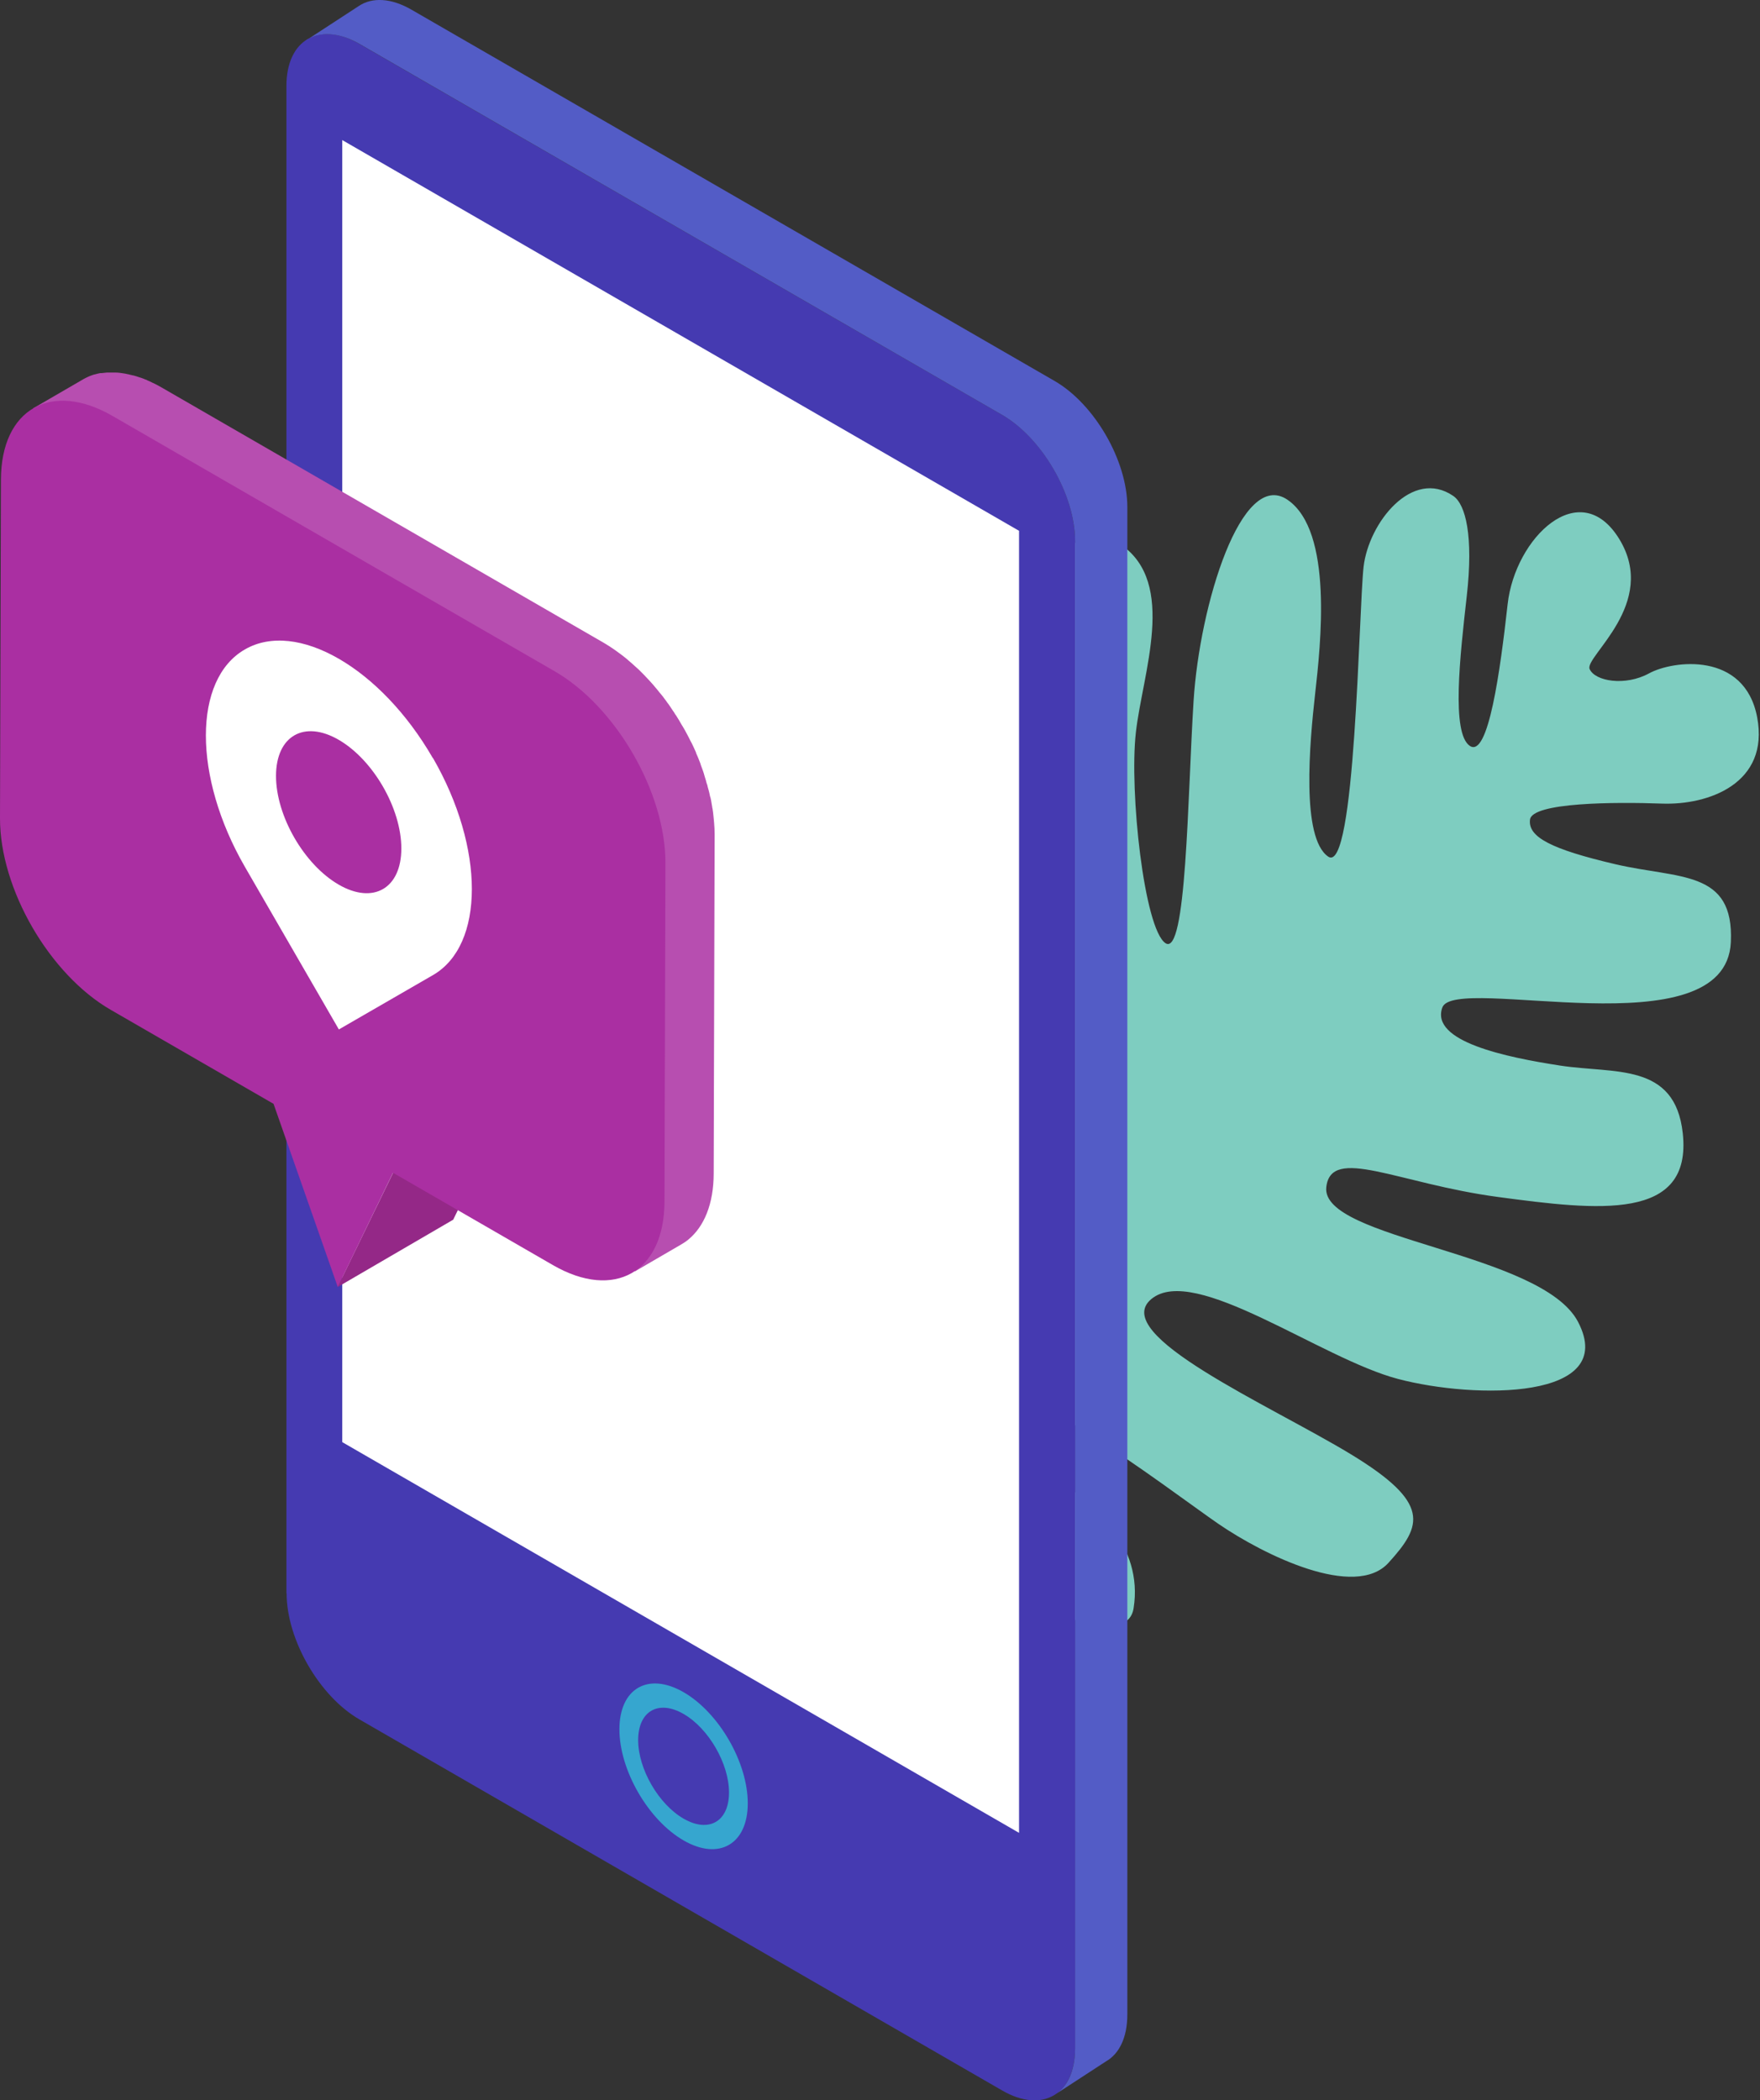 <svg width="212" height="253" viewBox="0 0 212 253" fill="none" xmlns="http://www.w3.org/2000/svg">
<rect x="0" y="0" width="212" height="253" fill="#333333" stroke="none"/>
<g clip-path="url(#clip0_704_12872)">
<path d="M92.193 170.02C94.382 176.245 134.971 203.563 136.545 193.735C137.776 186.096 131.46 181.056 129.111 179.46C125.417 176.929 116.478 171.639 117.322 168.378C118.827 162.472 141.219 179.757 146.738 183.542C152.256 187.327 163.224 192.709 167.26 188.239C171.319 183.77 172.414 181.056 162.677 175.15C152.94 169.244 133.512 160.762 138.688 156.475C143.864 152.188 159.051 163.635 168.378 166.098C177.704 168.56 194.989 168.652 190.086 159.234C185.708 150.82 159.051 149.292 159.758 142.998C160.328 137.959 168.378 142.565 180.441 144.184C192.503 145.803 203.859 147.148 202.696 136.499C201.761 127.948 194.464 129.362 187.943 128.358C181.421 127.355 172.254 125.463 173.736 121.358C175.219 117.253 207.873 126.717 208.488 113.491C208.899 104.735 202.24 105.897 194.556 104.096C186.871 102.295 184.043 100.835 184.294 98.737C184.522 96.639 194.601 96.594 200.188 96.799C205.775 97.004 213.163 94.382 211.658 86.401C210.153 78.443 201.511 79.537 198.637 81.111C195.764 82.684 192.116 82.068 191.477 80.586C190.839 79.104 199.8 72.719 195.057 64.943C190.314 57.19 182.493 64.784 181.604 72.765C180.714 80.746 179.278 91.372 177.043 89.844C174.808 88.316 175.857 79.081 176.678 71.807C177.499 64.533 176.541 60.77 175.059 59.744C170.111 56.346 164.866 62.959 164.25 68.272C163.658 73.585 163.27 105.441 159.986 103.184C156.703 100.926 157.752 89.457 158.413 83.573C159.074 77.69 160.625 63.985 155.084 60.2C149.542 56.415 144.503 72.856 143.773 84.417C143.044 95.978 142.93 115.338 140.376 113.605C137.822 111.849 136.02 95.385 136.818 88.248C137.616 81.111 141.812 70.256 135.017 65.605C128.222 60.953 125.622 70.918 124.026 84.919C123.365 90.779 121.86 105.35 124.733 115.794C128.016 127.697 128.427 133.763 126.739 134.105C123.342 134.789 121.335 124.231 121.016 116.775C120.719 109.318 120.742 86.583 112.647 85.284C104.552 83.961 107.927 103.914 108.748 111.849C109.569 119.807 114.152 148.266 109.979 147.673C105.806 147.08 106.08 132.486 105.806 127.788C105.533 123.091 102.773 112.533 100.265 113.901C97.757 115.27 88.225 158.869 92.124 169.997L92.193 170.02Z" fill="#7ECDC0"/>
<path d="M34.524 191.933C34.524 197.497 38.469 204.338 43.303 207.12L120.719 251.814C125.531 254.596 129.499 252.316 129.499 246.752V65.171C129.499 59.607 125.554 52.766 120.719 49.984L43.28 5.29C38.469 2.508 34.501 4.788 34.501 10.352V191.933H34.524Z" fill="#453AB1"/>
<path d="M36.918 4.811C38.514 3.785 40.794 3.853 43.303 5.29L120.719 49.983C125.531 52.766 129.498 59.606 129.498 65.17V246.751C129.498 249.51 128.541 251.449 126.967 252.384L133.193 248.325C134.812 247.412 135.792 245.451 135.792 242.647V61.066C135.792 55.502 131.847 48.661 127.013 45.879L49.596 1.185C47.088 -0.274 44.808 -0.343 43.212 0.729L36.918 4.833V4.811Z" fill="#535CC6"/>
<path d="M41.227 16.874V173.714L122.749 220.779V63.94L41.227 16.874Z" fill="white"/>
<path d="M82.342 203.837C78.077 201.374 74.611 203.381 74.611 208.306C74.611 213.232 78.077 219.229 82.342 221.692C86.606 224.154 90.072 222.148 90.072 217.222C90.072 212.297 86.606 206.3 82.342 203.837ZM82.342 219.069C79.332 217.336 76.869 213.095 76.869 209.606C76.869 206.117 79.309 204.703 82.342 206.459C85.352 208.192 87.814 212.434 87.814 215.923C87.814 219.411 85.374 220.825 82.342 219.069Z" fill="#36A6CF"/>
<path d="M40.658 155.038L54.591 146.92L61.272 133.193L47.34 141.288L40.658 155.038Z" fill="#942887"/>
<path d="M3.99 49.187L9.965 45.721C9.965 45.721 10.01 45.698 10.033 45.675C10.056 45.675 10.101 45.652 10.124 45.63C10.284 45.538 10.444 45.47 10.626 45.379C10.649 45.379 10.694 45.356 10.717 45.333C10.74 45.333 10.763 45.333 10.786 45.31C10.991 45.242 11.173 45.151 11.378 45.105C11.378 45.105 11.378 45.105 11.401 45.105C11.629 45.037 11.835 44.991 12.062 44.945C12.085 44.945 12.108 44.945 12.131 44.945C12.177 44.945 12.199 44.945 12.245 44.945C12.45 44.923 12.655 44.9 12.861 44.877C12.883 44.877 12.929 44.877 12.952 44.877C12.952 44.877 12.975 44.877 12.997 44.877C13.248 44.877 13.499 44.877 13.773 44.877C13.796 44.877 13.818 44.877 13.841 44.877C13.864 44.877 13.91 44.877 13.932 44.877C14.229 44.877 14.525 44.923 14.822 44.968C15.027 44.991 15.232 45.037 15.415 45.082C15.483 45.082 15.551 45.105 15.62 45.128C15.757 45.151 15.871 45.196 16.008 45.219C16.008 45.219 16.03 45.219 16.053 45.219C16.281 45.287 16.532 45.356 16.783 45.447C16.828 45.447 16.874 45.493 16.942 45.493C17.148 45.561 17.33 45.63 17.535 45.721C17.558 45.721 17.581 45.721 17.604 45.743C17.649 45.743 17.695 45.789 17.741 45.812C17.946 45.903 18.174 45.994 18.379 46.108C18.47 46.154 18.539 46.177 18.63 46.222C18.903 46.359 19.2 46.519 19.474 46.678L72.742 77.44C73.175 77.691 73.585 77.964 74.019 78.261C74.155 78.352 74.292 78.466 74.429 78.557C74.703 78.762 74.999 78.968 75.273 79.196C75.432 79.31 75.569 79.446 75.729 79.583C75.98 79.788 76.23 80.016 76.481 80.245C76.641 80.381 76.778 80.518 76.937 80.655C77.028 80.746 77.12 80.837 77.211 80.929C77.462 81.179 77.69 81.407 77.941 81.681C78.191 81.932 78.419 82.206 78.67 82.479C78.739 82.57 78.83 82.662 78.898 82.753C79.081 82.958 79.24 83.163 79.423 83.391C79.537 83.528 79.651 83.665 79.765 83.802C79.856 83.916 79.947 84.03 80.038 84.167C80.175 84.326 80.289 84.509 80.403 84.668C80.495 84.782 80.586 84.896 80.654 85.01C80.791 85.216 80.928 85.421 81.065 85.626C81.156 85.763 81.247 85.877 81.315 86.014C81.361 86.059 81.384 86.128 81.43 86.173C81.657 86.538 81.908 86.926 82.114 87.314C82.114 87.336 82.136 87.359 82.159 87.382C82.205 87.45 82.25 87.541 82.296 87.61C82.456 87.883 82.615 88.157 82.752 88.431C82.82 88.568 82.889 88.682 82.957 88.819C83.026 88.955 83.094 89.092 83.162 89.229C83.231 89.343 83.276 89.457 83.345 89.571C83.504 89.89 83.641 90.209 83.778 90.506C83.801 90.552 83.824 90.62 83.847 90.665C83.847 90.665 83.847 90.688 83.847 90.711C84.029 91.099 84.189 91.509 84.348 91.92C84.371 91.988 84.394 92.056 84.417 92.148C84.462 92.284 84.531 92.444 84.576 92.581C84.645 92.786 84.736 92.991 84.781 93.174C84.827 93.334 84.873 93.493 84.918 93.653C84.987 93.835 85.032 94.018 85.078 94.2C85.101 94.314 85.146 94.428 85.192 94.542C85.238 94.747 85.283 94.953 85.352 95.158C85.42 95.386 85.466 95.614 85.511 95.842C85.511 95.91 85.557 96.001 85.58 96.07C85.671 96.435 85.716 96.822 85.785 97.187C85.785 97.256 85.808 97.347 85.83 97.415C85.853 97.575 85.876 97.757 85.899 97.917C85.922 98.145 85.945 98.35 85.967 98.578C85.967 98.738 86.013 98.897 86.013 99.057C86.058 99.559 86.081 100.038 86.081 100.539L85.967 141.334C85.967 145.028 84.804 147.764 82.912 149.315C82.638 149.543 82.364 149.725 82.045 149.908L76.481 153.146L3.99 49.187Z" fill="#B74EB0"/>
<path d="M72.035 149.406L72.149 108.611C72.149 108.132 72.149 107.631 72.081 107.129C72.081 106.969 72.058 106.81 72.035 106.65C71.989 106.262 71.944 105.875 71.898 105.487C71.898 105.419 71.898 105.327 71.853 105.259C71.784 104.803 71.693 104.347 71.579 103.891C71.533 103.663 71.465 103.435 71.419 103.207C71.328 102.887 71.26 102.568 71.168 102.249C71.123 102.067 71.055 101.884 71.009 101.702C70.895 101.337 70.781 100.995 70.644 100.63C70.598 100.493 70.53 100.334 70.484 100.197C70.302 99.695 70.097 99.216 69.891 98.737C69.869 98.692 69.846 98.623 69.823 98.578C69.641 98.144 69.435 97.711 69.207 97.278C69.139 97.141 69.071 97.004 69.002 96.868C68.797 96.457 68.569 96.069 68.341 95.659C68.295 95.591 68.25 95.499 68.204 95.431C67.93 94.975 67.657 94.519 67.36 94.063C67.269 93.926 67.178 93.812 67.109 93.675C66.904 93.356 66.676 93.037 66.448 92.717C66.334 92.558 66.197 92.375 66.083 92.216C65.878 91.965 65.696 91.691 65.49 91.44C65.308 91.235 65.148 91.007 64.966 90.802C64.647 90.437 64.35 90.072 64.008 89.73C63.689 89.388 63.347 89.046 63.005 88.727C62.845 88.59 62.709 88.453 62.549 88.316C62.298 88.088 62.047 87.86 61.796 87.655C61.637 87.518 61.5 87.404 61.34 87.267C61.067 87.039 60.793 86.834 60.497 86.629C60.36 86.538 60.223 86.424 60.086 86.332C59.676 86.036 59.242 85.762 58.809 85.511L5.541 54.75C5.245 54.591 4.971 54.431 4.698 54.294C4.606 54.248 4.538 54.226 4.447 54.18C4.241 54.066 4.013 53.975 3.808 53.884C3.74 53.861 3.649 53.815 3.58 53.792C3.375 53.701 3.193 53.633 2.987 53.565" fill="#B74EB0"/>
<path d="M0.114 57.761C0.137 49.278 6.157 45.835 13.545 50.099L66.813 80.86C74.201 85.124 80.176 95.477 80.153 103.96L80.039 144.754C80.016 153.237 73.996 156.658 66.608 152.393L47.339 141.266L40.681 155.016L32.95 132.965L13.363 121.655C5.952 117.391 -0.023 107.061 6.50591e-05 98.555L0.114 57.761Z" fill="#AA2FA2"/>
<path d="M52.128 91.303C45.88 80.472 35.733 74.611 29.485 78.237C23.237 81.84 23.237 93.56 29.485 104.392L40.818 124.003L52.151 117.458C58.399 113.855 58.399 102.134 52.151 91.303H52.128ZM40.795 106.558C36.622 104.141 33.247 98.281 33.247 93.469C33.247 88.658 36.622 86.697 40.795 89.114C44.968 91.531 48.343 97.391 48.343 102.203C48.343 107.014 44.968 108.975 40.795 106.558Z" fill="white"/>
</g>
<defs>
<clipPath id="clip0_704_12872">
<rect width="211.863" height="253" fill="white"/>
</clipPath>
</defs>
</svg>
